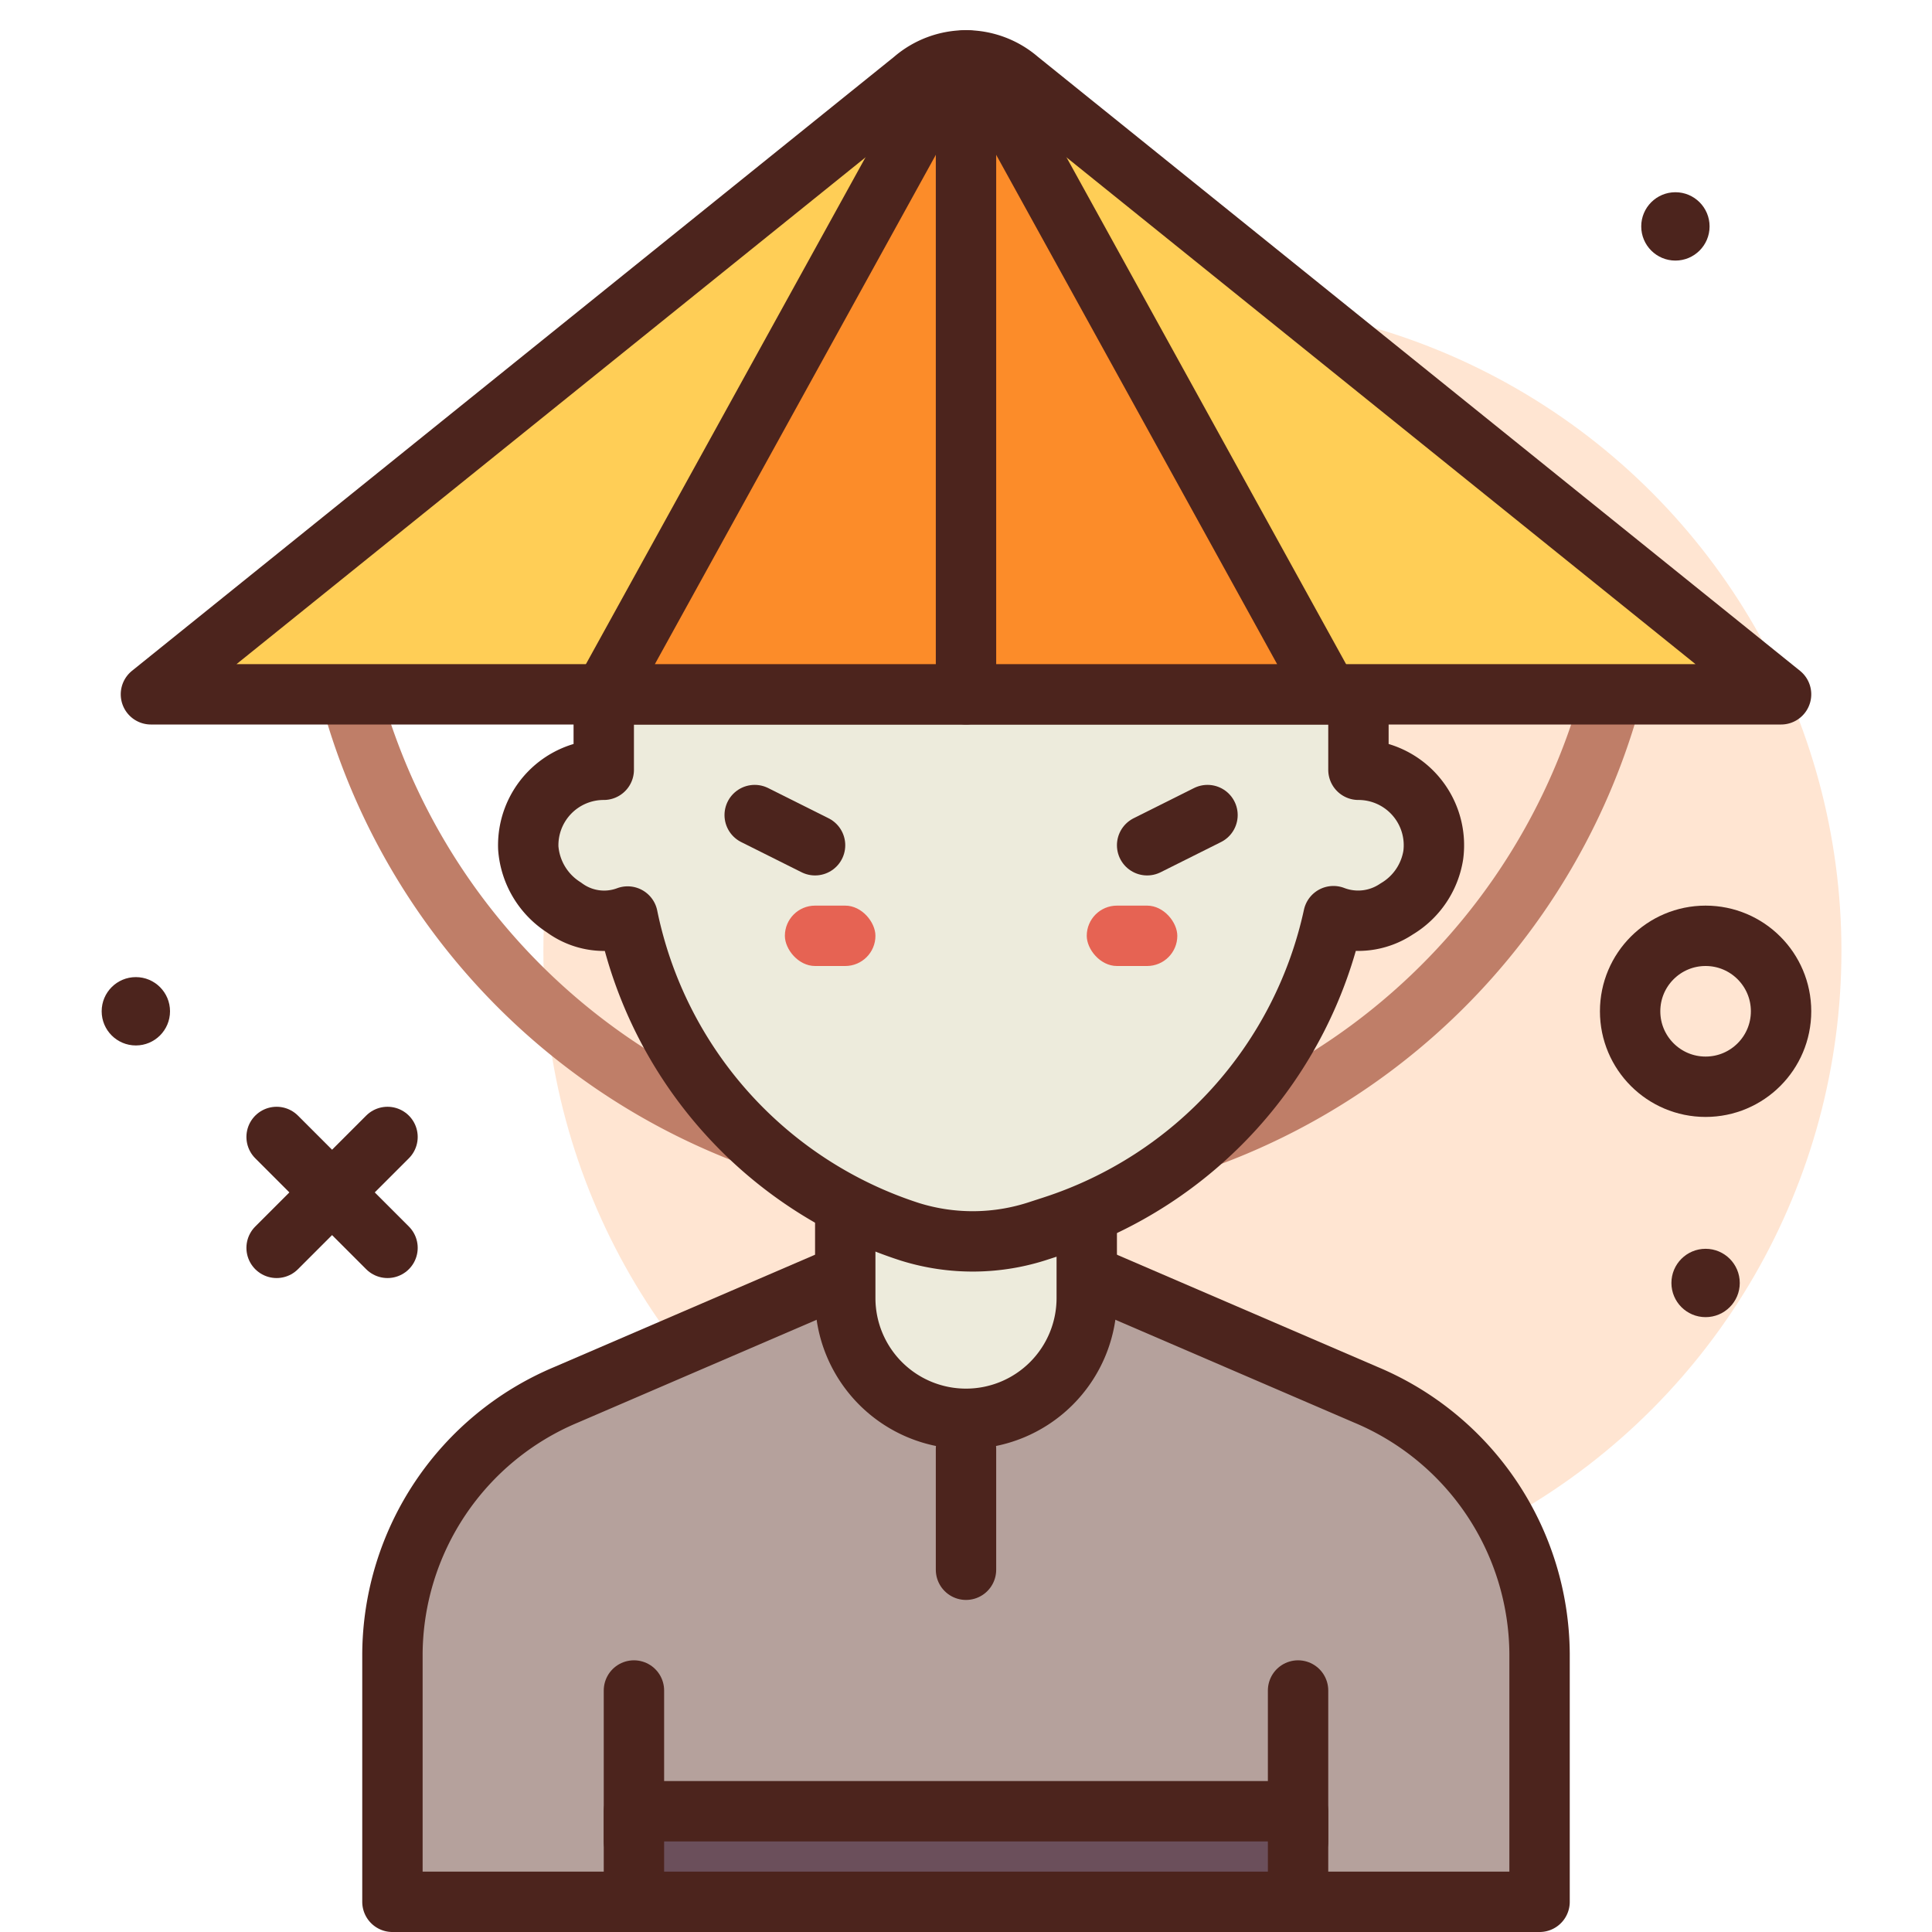 <?xml version="1.0" encoding="utf-8"?><!-- Uploaded to: SVG Repo, www.svgrepo.com, Generator: SVG Repo Mixer Tools -->
<svg width="800px" height="800px" viewBox="0 0 64 64" xmlns="http://www.w3.org/2000/svg">
<title>peasant</title>
<g id="peasant">
<circle cx="39.5" cy="31.5" r="21.5" style="fill:#ffe5d2"/>
<circle cx="56.5" cy="33.5" r="2.5" style="fill:none;stroke:#4c241d;stroke-linecap:round;stroke-linejoin:round;stroke-width:2px"/>
<circle cx="56.5" cy="42.5" r="1.132" style="fill:#4c241d"/>
<circle cx="4.5" cy="33.5" r="1.132" style="fill:#4c241d"/>
<circle cx="55.5" cy="7.5" r="1.132" style="fill:#4c241d"/>
<path d="M51,63H13V54.775a9.369,9.369,0,0,1,5.746-8.568L32,40.5l13.254,5.707A9.369,9.369,0,0,1,51,54.775Z" style="fill:#b5a19c;stroke:#4c241d;stroke-linecap:round;stroke-linejoin:round;stroke-width:2px"/>
<path d="M28,40h8a0,0,0,0,1,0,0v3a4,4,0,0,1-4,4h0a4,4,0,0,1-4-4V40A0,0,0,0,1,28,40Z" style="fill:#edebdc;stroke:#4c241d;stroke-linecap:round;stroke-linejoin:round;stroke-width:2px"/>
<line x1="21" y1="61" x2="21" y2="56" style="fill:none;stroke:#4c241d;stroke-linecap:round;stroke-linejoin:round;stroke-width:2px"/>
<path d="M11.687,23.286a21.643,21.643,0,0,0,41.579.175" style="fill:none;stroke:#bf7e68;stroke-linecap:round;stroke-linejoin:round;stroke-width:2px"/>
<line x1="43" y1="61" x2="43" y2="56" style="fill:none;stroke:#4c241d;stroke-linecap:round;stroke-linejoin:round;stroke-width:2px"/>
<line x1="12.837" y1="37.663" x2="9.163" y2="41.337" style="fill:none;stroke:#4c241d;stroke-linecap:round;stroke-linejoin:round;stroke-width:2px"/>
<path d="M45,25.5V18H20v7.5a2.5,2.5,0,0,0-2.5,2.591,2.56,2.56,0,0,0,1.183,1.97,2.225,2.225,0,0,0,2.108.3A13.9,13.9,0,0,0,30.15,40.808a6.978,6.978,0,0,0,4.285-.046l.444-.144a13.9,13.9,0,0,0,9.293-10.269,2.282,2.282,0,0,0,2.093-.238,2.537,2.537,0,0,0,1.215-1.793A2.5,2.5,0,0,0,45,25.5Z" style="fill:#edebdc;stroke:#4c241d;stroke-linecap:round;stroke-linejoin:round;stroke-width:2px"/>
<line x1="9.163" y1="37.663" x2="12.837" y2="41.337" style="fill:none;stroke:#4c241d;stroke-linecap:round;stroke-linejoin:round;stroke-width:2px"/>
<line x1="40" y1="27" x2="38" y2="28" style="fill:none;stroke:#4c241d;stroke-linecap:round;stroke-linejoin:round;stroke-width:2px"/>
<line x1="27" y1="28" x2="25" y2="27" style="fill:none;stroke:#4c241d;stroke-linecap:round;stroke-linejoin:round;stroke-width:2px"/>
<rect x="26" y="30" width="3" height="2" rx="1" ry="1" style="fill:#e66353"/>
<rect x="36" y="30" width="3" height="2" rx="1" ry="1" style="fill:#e66353"/>
<rect x="21" y="60" width="22" height="3" style="fill:#6b4f5b;stroke:#4c241d;stroke-linecap:round;stroke-linejoin:round;stroke-width:2px"/>
<path d="M59,23H5L30.261,2.648a2.657,2.657,0,0,1,3.478,0Z" style="fill:#ffce56;stroke:#4c241d;stroke-linecap:round;stroke-linejoin:round;stroke-width:2px"/>
<path d="M44,23H20L31.227,2.648c.477-.864,1.069-.864,1.546,0Z" style="fill:#fc8c29;stroke:#4c241d;stroke-linecap:round;stroke-linejoin:round;stroke-width:2px"/>
<line x1="32" y1="52" x2="32" y2="48" style="fill:none;stroke:#4c241d;stroke-linecap:round;stroke-linejoin:round;stroke-width:2px"/>
<line x1="32" y1="23" x2="32" y2="2.508" style="fill:none;stroke:#4c241d;stroke-linecap:round;stroke-linejoin:round;stroke-width:2px"/>
</g>
</svg>